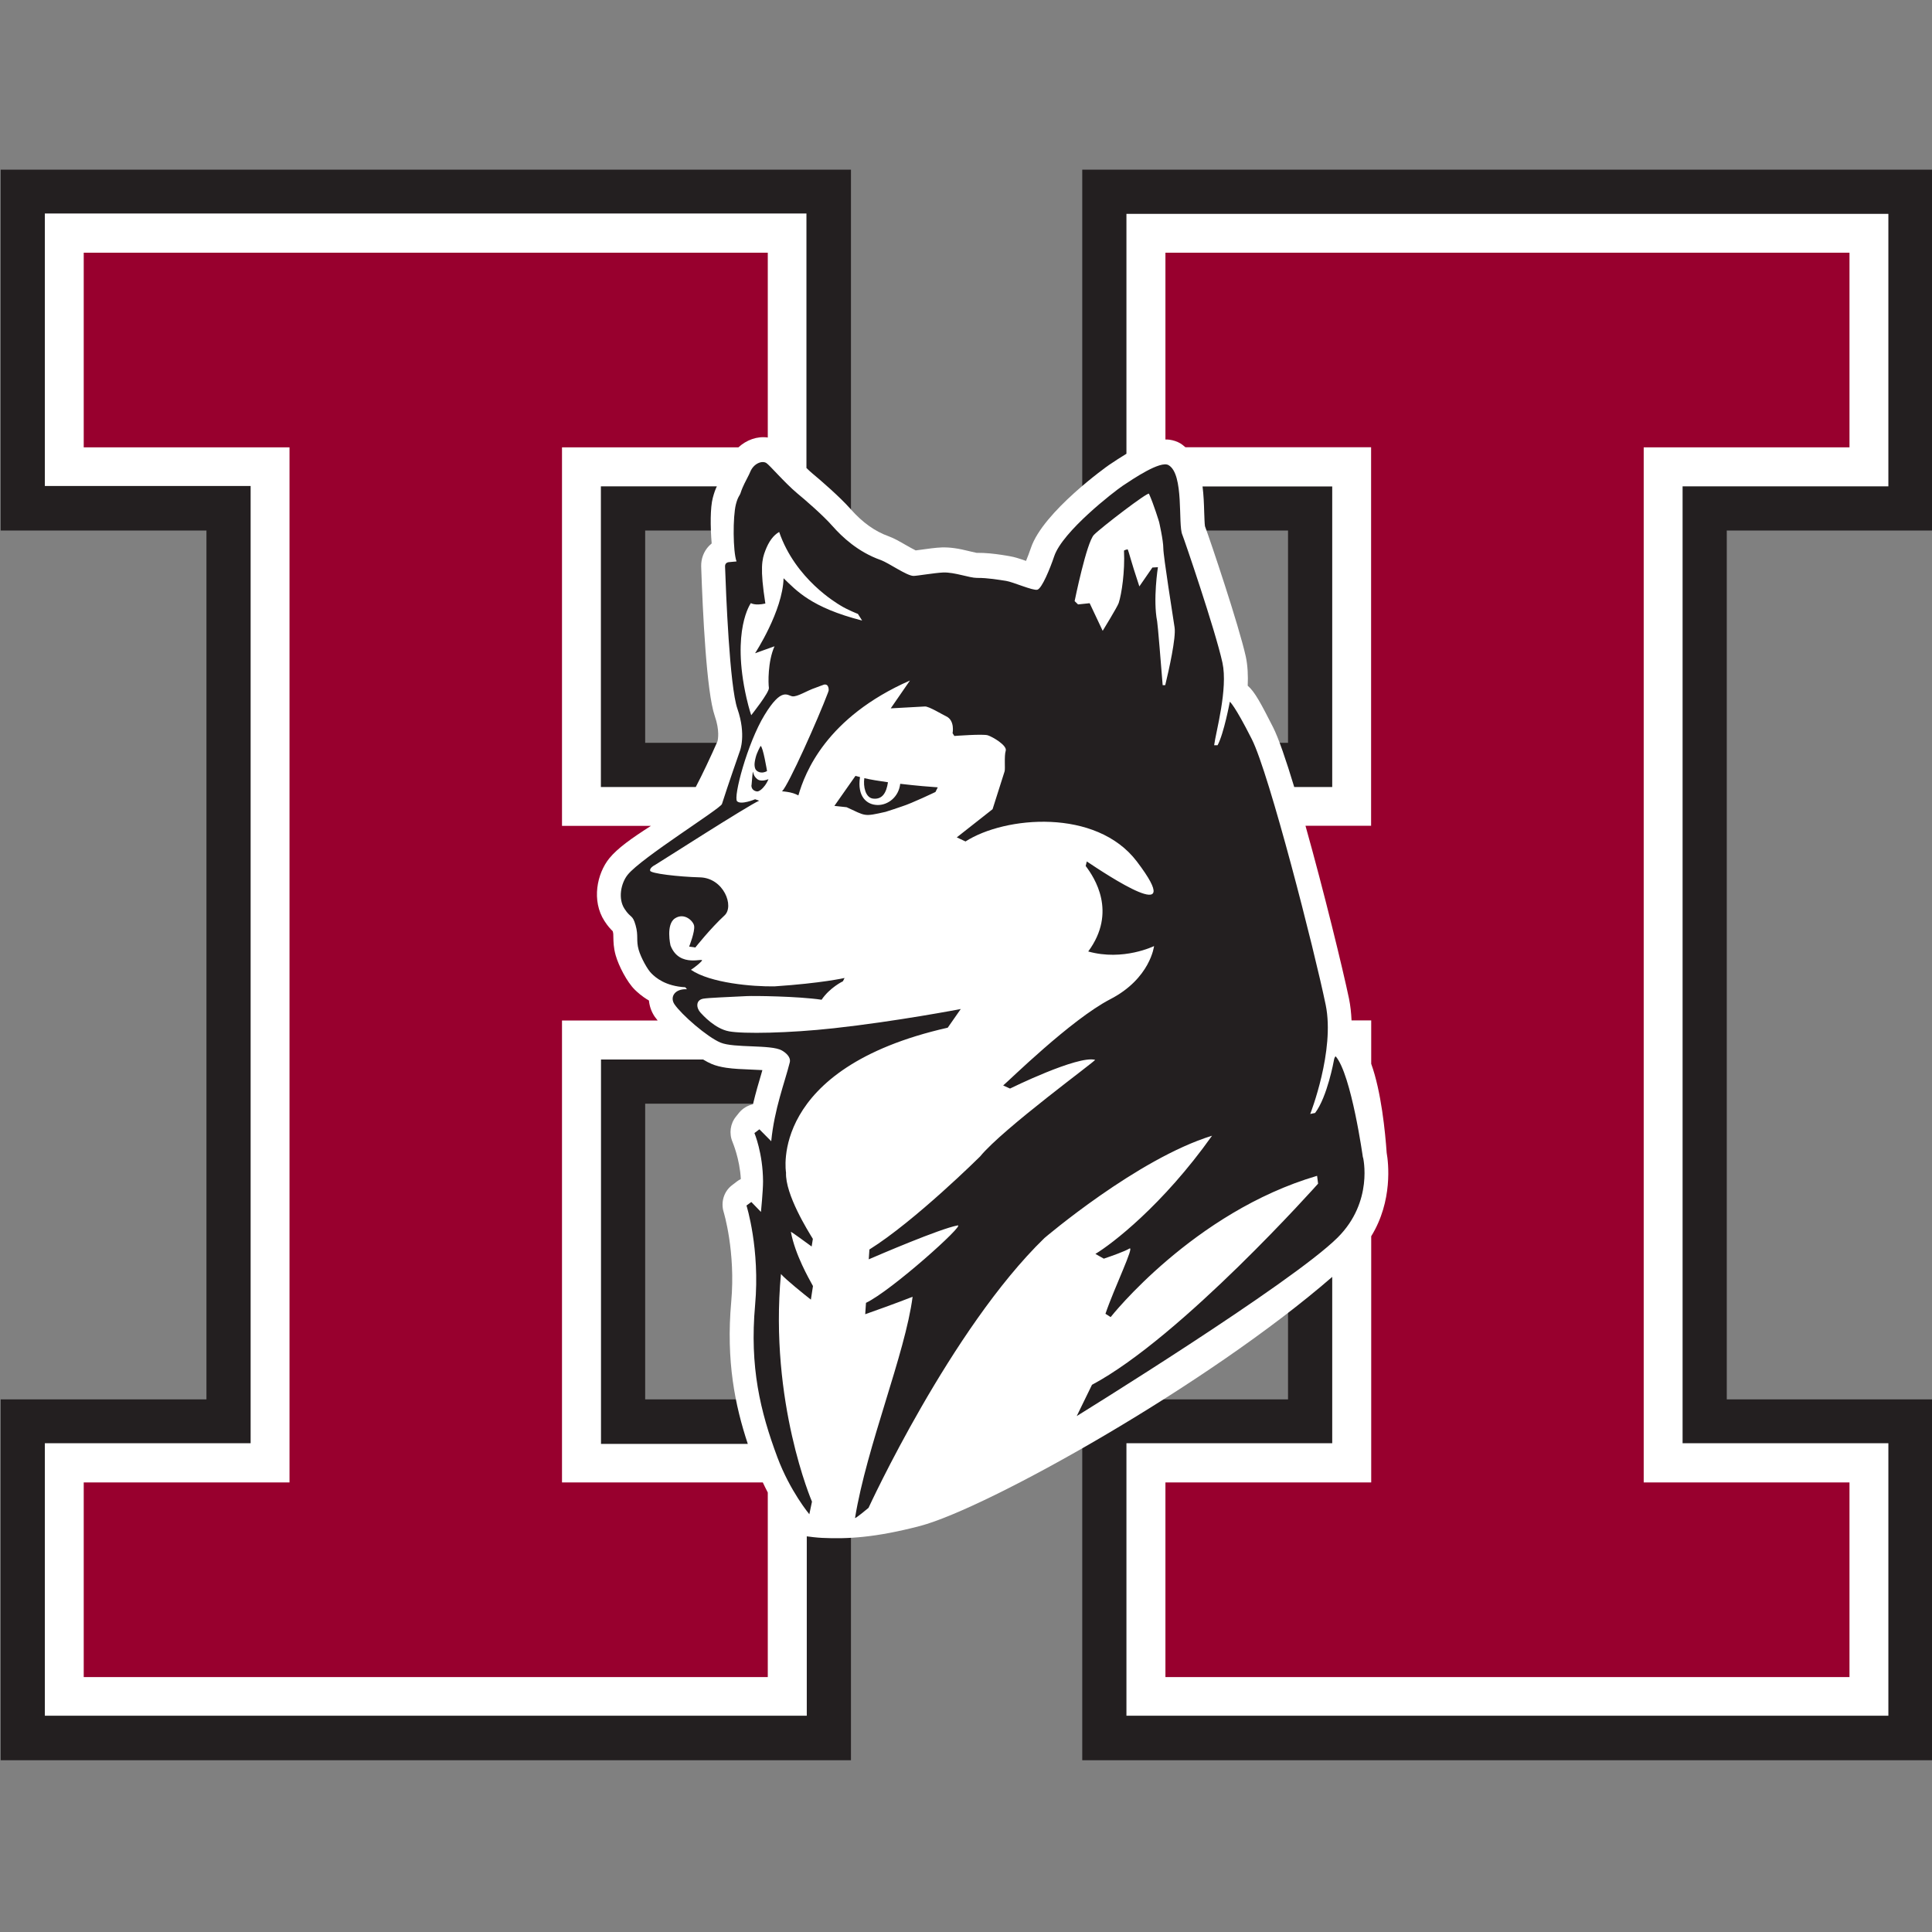 <?xml version="1.0" encoding="UTF-8"?>
<svg id="Layer_1" xmlns="http://www.w3.org/2000/svg" version="1.1" viewBox="0 0 174.91 174.91">
  <rect x="0" y="0" width="174.91" height="174.91" fill="#808080" stroke="none"/>
  <!-- Generator: Adobe Illustrator 29.1.0, SVG Export Plug-In . SVG Version: 2.1.0 Build 142)  -->
  <defs>
    <style>
      .st0 {
        fill: #231f20;
      }

      .st1 {
        fill: #fff;
      }

      .st2 {
        fill: #98002e;
      }
    </style>
  </defs>
  <polygon class="st0" points="174.97 159.36 97.98 159.36 97.98 126.69 116.61 126.69 116.61 99.92 58.41 99.92 58.41 126.69 77.04 126.69 77.04 159.36 .06 159.36 .06 126.69 18.69 126.69 18.69 48.03 .06 48.03 .06 15.36 77.04 15.36 77.04 48.03 58.41 48.03 58.41 67.25 116.61 67.25 116.61 48.03 97.98 48.03 97.98 15.36 174.96 15.36 174.96 48.03 156.33 48.03 156.33 126.69 174.97 126.69 174.97 159.36 174.97 159.36"/>
  <path class="st1" d="M152.33,130.69V44.03h18.63v-24.67h-68.98v21.72c-.5.3-1.02.64-1.6,1.03-.06.04-5.95,4.21-7.05,7.5-.14.42-.3.82-.44,1.17-.57-.2-1.06-.36-1.5-.43l-.29-.05c-.14-.02-.28-.04-.44-.07-.61-.09-1.41-.19-2.22-.18h-.03c-.15-.03-.41-.09-.66-.15l-.08-.02c-.4-.1-.81-.19-1.24-.25-.42-.06-.8-.08-1.16-.07-.56.02-1.27.12-1.91.21-.14.02-.31.04-.46.06-.25-.12-.63-.34-.88-.48-.56-.32-1.09-.63-1.57-.8-1.23-.44-2.36-1.24-3.43-2.45-1-1.13-2.73-2.62-3.44-3.21-.18-.15-.38-.33-.57-.52v-23.04H4.06v24.67h18.63v86.66H4.06v24.67h68.98v-16.24c.21.03.91.12,1.39.14,2.28.11,4.82-.02,8.87-1.08,6.07-1.6,26.03-12.75,37.31-22.55v15.06h-18.63v24.67h68.98v-24.67h-18.63ZM120.61,71.25h-3.44c-.74-2.45-1.42-4.43-1.91-5.4-1.09-2.14-1.66-3.23-2.3-3.77.04-.91,0-1.81-.17-2.62-.63-2.84-3.2-10.48-3.7-11.82-.04-.24-.05-.82-.07-1.26-.02-.75-.05-1.55-.15-2.34h11.74v27.22ZM54.41,44.03h10.49c-.13.26-.25.59-.37,1.05-.23.87-.23,2.57-.1,4.12-.08.07-.17.15-.25.23-.47.5-.72,1.16-.7,1.86.14,4.12.48,11.37,1.23,13.53.46,1.32.29,2.14.24,2.31-.62,1.41-1.37,3-1.96,4.12h-8.59v-27.22ZM54.41,95.92h9.24c.27.16.53.3.77.4.37.16.81.27,1.34.35.69.1,1.45.13,2.21.16.36.02.72.03,1.05.05-.02.08-.05.16-.07.25-.25.84-.53,1.79-.78,2.84-.49.11-.94.38-1.26.77l-.28.35c-.52.64-.64,1.53-.31,2.3,0,.02.65,1.5.75,3.35-.12.06-.23.13-.34.21l-.43.33c-.75.55-1.06,1.53-.79,2.43.01.03,1.1,3.59.69,8.15-.48,5.36.35,9.39,1.5,12.86h-13.29v-34.77Z"/>
  <path class="st2" d="M7.58,40.5h18.63v93.71H7.58v17.62h61.93v-16.71c-.15-.29-.3-.59-.45-.91h-18.18v-41.82h8.66c-.09-.12-.19-.24-.26-.34-.31-.45-.48-.96-.53-1.47-.66-.38-1.07-.78-1.27-.97-.71-.69-1.47-2.17-1.74-3.12-.2-.71-.2-1.24-.21-1.62,0-.26,0-.37-.06-.57-.19-.18-.45-.46-.74-.91-1.2-1.85-.68-4.31.43-5.68.74-.91,1.99-1.8,3.77-2.94h-8.05v-34.27h15.97c.73-.67,1.7-1.03,2.66-.89,0,0,0,0,0,0v-16.73H7.58v17.62ZM148.81,134.21V40.5h18.63v-17.62h-61.93v16.91c.13,0,.26,0,.38.02.35.05.68.16.97.33.17.1.31.23.46.35h16.81v34.27h-5.94c1.67,5.95,3.38,12.97,3.94,15.65.13.64.2,1.3.23,1.97h1.78v3.93c.91,2.51,1.27,6.19,1.4,8.06.16.88.57,4.36-1.4,7.55v22.29h-18.63v17.62h61.93v-17.62h-18.63Z"/>
  <path class="st0" d="M68.03,71.07c-.02.36.22.54.49.58.2.03.51-.23.75-.56.2-.28.3-.55.3-.55-.5.2-.84.14-1.02-.01-.29-.24-.33-.46-.38-.66-.02-.05-.09.63-.13,1.21ZM69.44,69.79s-.36-2.19-.58-2.26c0,0-.34.59-.45,1.06-.16.63-.09.84-.04.99.09.27.56.53,1.08.22ZM79.04,72.3c.85.1,1.21-.54,1.35-1.48-.8-.11-1.64-.25-2.14-.37-.11.73.09,1.77.79,1.85ZM77.45,70.24l-1.91,2.72,1.11.12c1.76.81,1.52.87,3.52.42.06-.01,1.47-.48,1.48-.49.9-.28,3.04-1.31,3.04-1.31l.21-.42c-.72-.05-1.88-.14-3.4-.32-.14,1.21-1.11,1.92-2.02,1.92-1.03,0-1.89-.79-1.62-2.53-.19-.05-.29-.07-.42-.11ZM123.39,104.8s-1.04-7.49-2.46-9.16c-.12.02-.17.37-.17.37,0,0-.59,3.29-1.7,4.75l-.44.09s2.25-5.73,1.4-9.87c-1.02-4.95-5.12-20.97-6.69-24.06-1.56-3.09-1.99-3.39-1.99-3.39,0,0-.54,2.9-1.11,3.94h-.31c.14-1.15,1.27-5.1.75-7.48-.65-2.96-3.48-11.23-3.63-11.58-.41-.91.18-5.48-1.25-6.3-.74-.43-3.2,1.24-4.15,1.87-.8.54-5.44,4.13-6.2,6.38-.36,1.08-1.12,2.94-1.53,3.03-.4.1-2.22-.71-2.83-.8-.6-.09-1.66-.28-2.63-.27-.71,0-2.03-.53-3.07-.49-.82.04-2.36.31-2.68.31-.62-.01-2.24-1.18-2.97-1.44-2.06-.73-3.49-2.09-4.36-3.07-.86-.98-2.48-2.38-3.21-2.98-1.14-.96-2.46-2.52-2.78-2.73-.39-.25-1.15.04-1.46.8-.14.34-.35.69-.52,1.05-.12.25-.24.51-.36.88-.07.22-.24.31-.42,1.02-.28,1.12-.27,4.26.06,5.16l-.66.06s-.39,0-.38.38c.08,2.32.41,10.87,1.12,12.9.82,2.37.22,3.83.22,3.83,0,0-1.09,3.11-1.62,4.79-.13.42-7.3,4.87-8.53,6.4-.63.78-.89,2.18-.29,3.09.57.88.72.49,1,1.48.28.98.03,1.35.28,2.23.2.7.8,1.8,1.16,2.14.37.37,1.25,1.15,3.06,1.25l.15.18c-1.1-.06-1.57.7-1.13,1.36.64.94,2.95,2.96,4.17,3.47,1.22.51,4.58.16,5.55.71.32.18.84.58.72,1.08-.46,1.84-1.39,4.19-1.68,7.14l-1.07-1.08-.45.34s.77,1.82.78,4.38c0,.86-.19,2.76-.19,2.76,0,0-.61-.63-.87-.9l-.44.32s1.24,3.91.78,9.02c-.5,5.59.46,9.6,2.02,13.78,1.15,3.07,2.89,5.15,2.89,5.15l.24-1.14s-3.88-9-2.81-20.61c.44.51,2.15,1.88,2.71,2.32l.19-1.23c-.37-.68-1.61-2.82-2-4.9-.03-.09,1.54,1.08,1.88,1.32l.11-.69c-.43-.7-2.51-4.02-2.43-6,0,0-1.64-9.44,14.64-13.12l1.18-1.69s-5.83,1.12-11.49,1.74c-4.1.45-8.21.52-9.49.28-1.29-.24-2.38-1.48-2.57-1.68-.4-.42-.48-1.16.26-1.28.5-.08,2.17-.14,3.93-.23.62-.03,4.61.01,6.76.33.75-1.11,1.93-1.67,1.93-1.67l.15-.3s-2.03.47-6.35.76c-1.99.03-5.8-.3-7.56-1.5,0,0,.6-.38.97-.79.37-.41-2,.72-2.82-1.42,0,0-.44-1.9.41-2.45.85-.55,1.66.25,1.73.68.09.52-.45,1.88-.45,1.88l.56.08s1.37-1.73,2.64-2.9c.91-.83-.07-3.4-2.23-3.45-1.9-.05-4.53-.35-4.5-.61,0,0-.1-.23.47-.53.29-.16,8.41-5.38,9.4-5.8l-.37-.13s-1.27.54-1.63.18c-.36-.36.92-5.24,2.48-7.8,1.56-2.56,2.07-1.77,2.52-1.7.45.07,1.33-.52,2.09-.77.32-.11.47-.19.78-.29.48-.09.42.54.42.54l-.07.21c-.87,2.31-3.57,8.37-4.15,8.91,0,0,.33.02.73.1.4.08.75.27.75.27.59-2.05,2.51-7.06,10.1-10.4l-1.74,2.52s2.73-.15,3.09-.17c.35-.03,1.6.74,1.93.89.81.38.58,1.53.58,1.53l.16.25s2.59-.2,3.03-.06c.44.14,1.77.92,1.62,1.4-.15.48-.03,1.64-.1,1.86-.07.22-1.09,3.43-1.09,3.43l-3.24,2.55.79.37c3.56-2.29,11.83-3.03,15.51,1.81,4.68,6.16-2.8,1.15-4.53,0l-.1.41c.78,1.03,2.87,4.16.23,7.74,3.17.89,5.96-.49,5.96-.49,0,0-.33,2.93-3.96,4.81-3.56,1.84-9.25,7.45-9.7,7.81l.62.28s6.13-3.02,7.7-2.6c.15.04-8.34,6.22-10.41,8.75,0,0-5.89,5.84-10.02,8.42,0,0,0,0,0,0l-.06.89c.86-.37,6.43-2.77,8.05-3.07.73-.13-5.99,5.91-8.3,7.01l-.07,1.03c.49-.17,2.93-1.04,4.29-1.58-.67,5.17-4.15,13.51-5.21,20.02-.02.13,1.22-.91,1.22-.91,0,0,7.45-16.21,15.93-24.43,0,0,8.41-7.18,15.17-9.26-4.47,6.3-9.09,9.82-10.56,10.7l.76.43c.69-.23,1.92-.67,2.31-.91.53-.33-1.36,3.54-2.16,5.9l.47.3s7.48-9.5,18.69-12.79l.09.71s-12.36,13.89-20.47,18.21l-1.38,2.83s19.45-12.01,23.62-16.16c3.27-3.26,2.3-7.26,2.3-7.26ZM70.94,52.35c-.08,2.97-2.58,6.79-2.58,6.79l1.76-.63c-.62,1.38-.57,3.36-.51,3.76.06.4-1.6,2.48-1.6,2.48,0,0-.19-.53-.43-1.57-1.39-6.13.4-8.58.4-8.58,0,0,.35.25,1.31.04-.5-3.21-.31-4,0-4.8.31-.81.71-1.37,1.25-1.68,1.47,4.28,5.23,6.46,5.54,6.65.64.4,1.59.77,1.59.77l.38.6c-4.63-1.18-5.96-2.73-7.11-3.83ZM105.49,62.03h-.23c-.13-1.64-.45-5.58-.5-5.78-.39-1.97.07-4.9.07-4.9l-.5.03-1.18,1.71c-.83-2.5-.91-3.02-1.06-3.36,0,0-.33.07-.33.13.09,1.87-.21,3.9-.48,4.73-.11.34-1.45,2.52-1.45,2.52l-1.18-2.5-1.05.11-.31-.3s1.08-5.32,1.75-6c.67-.68,4.89-3.91,4.98-3.72.43.94.92,2.56.92,2.56,0,0,.38,1.66.38,2.38,0,.72.87,6.14,1.02,7.17.14.92-.51,3.83-.84,5.19Z"/>
</svg>